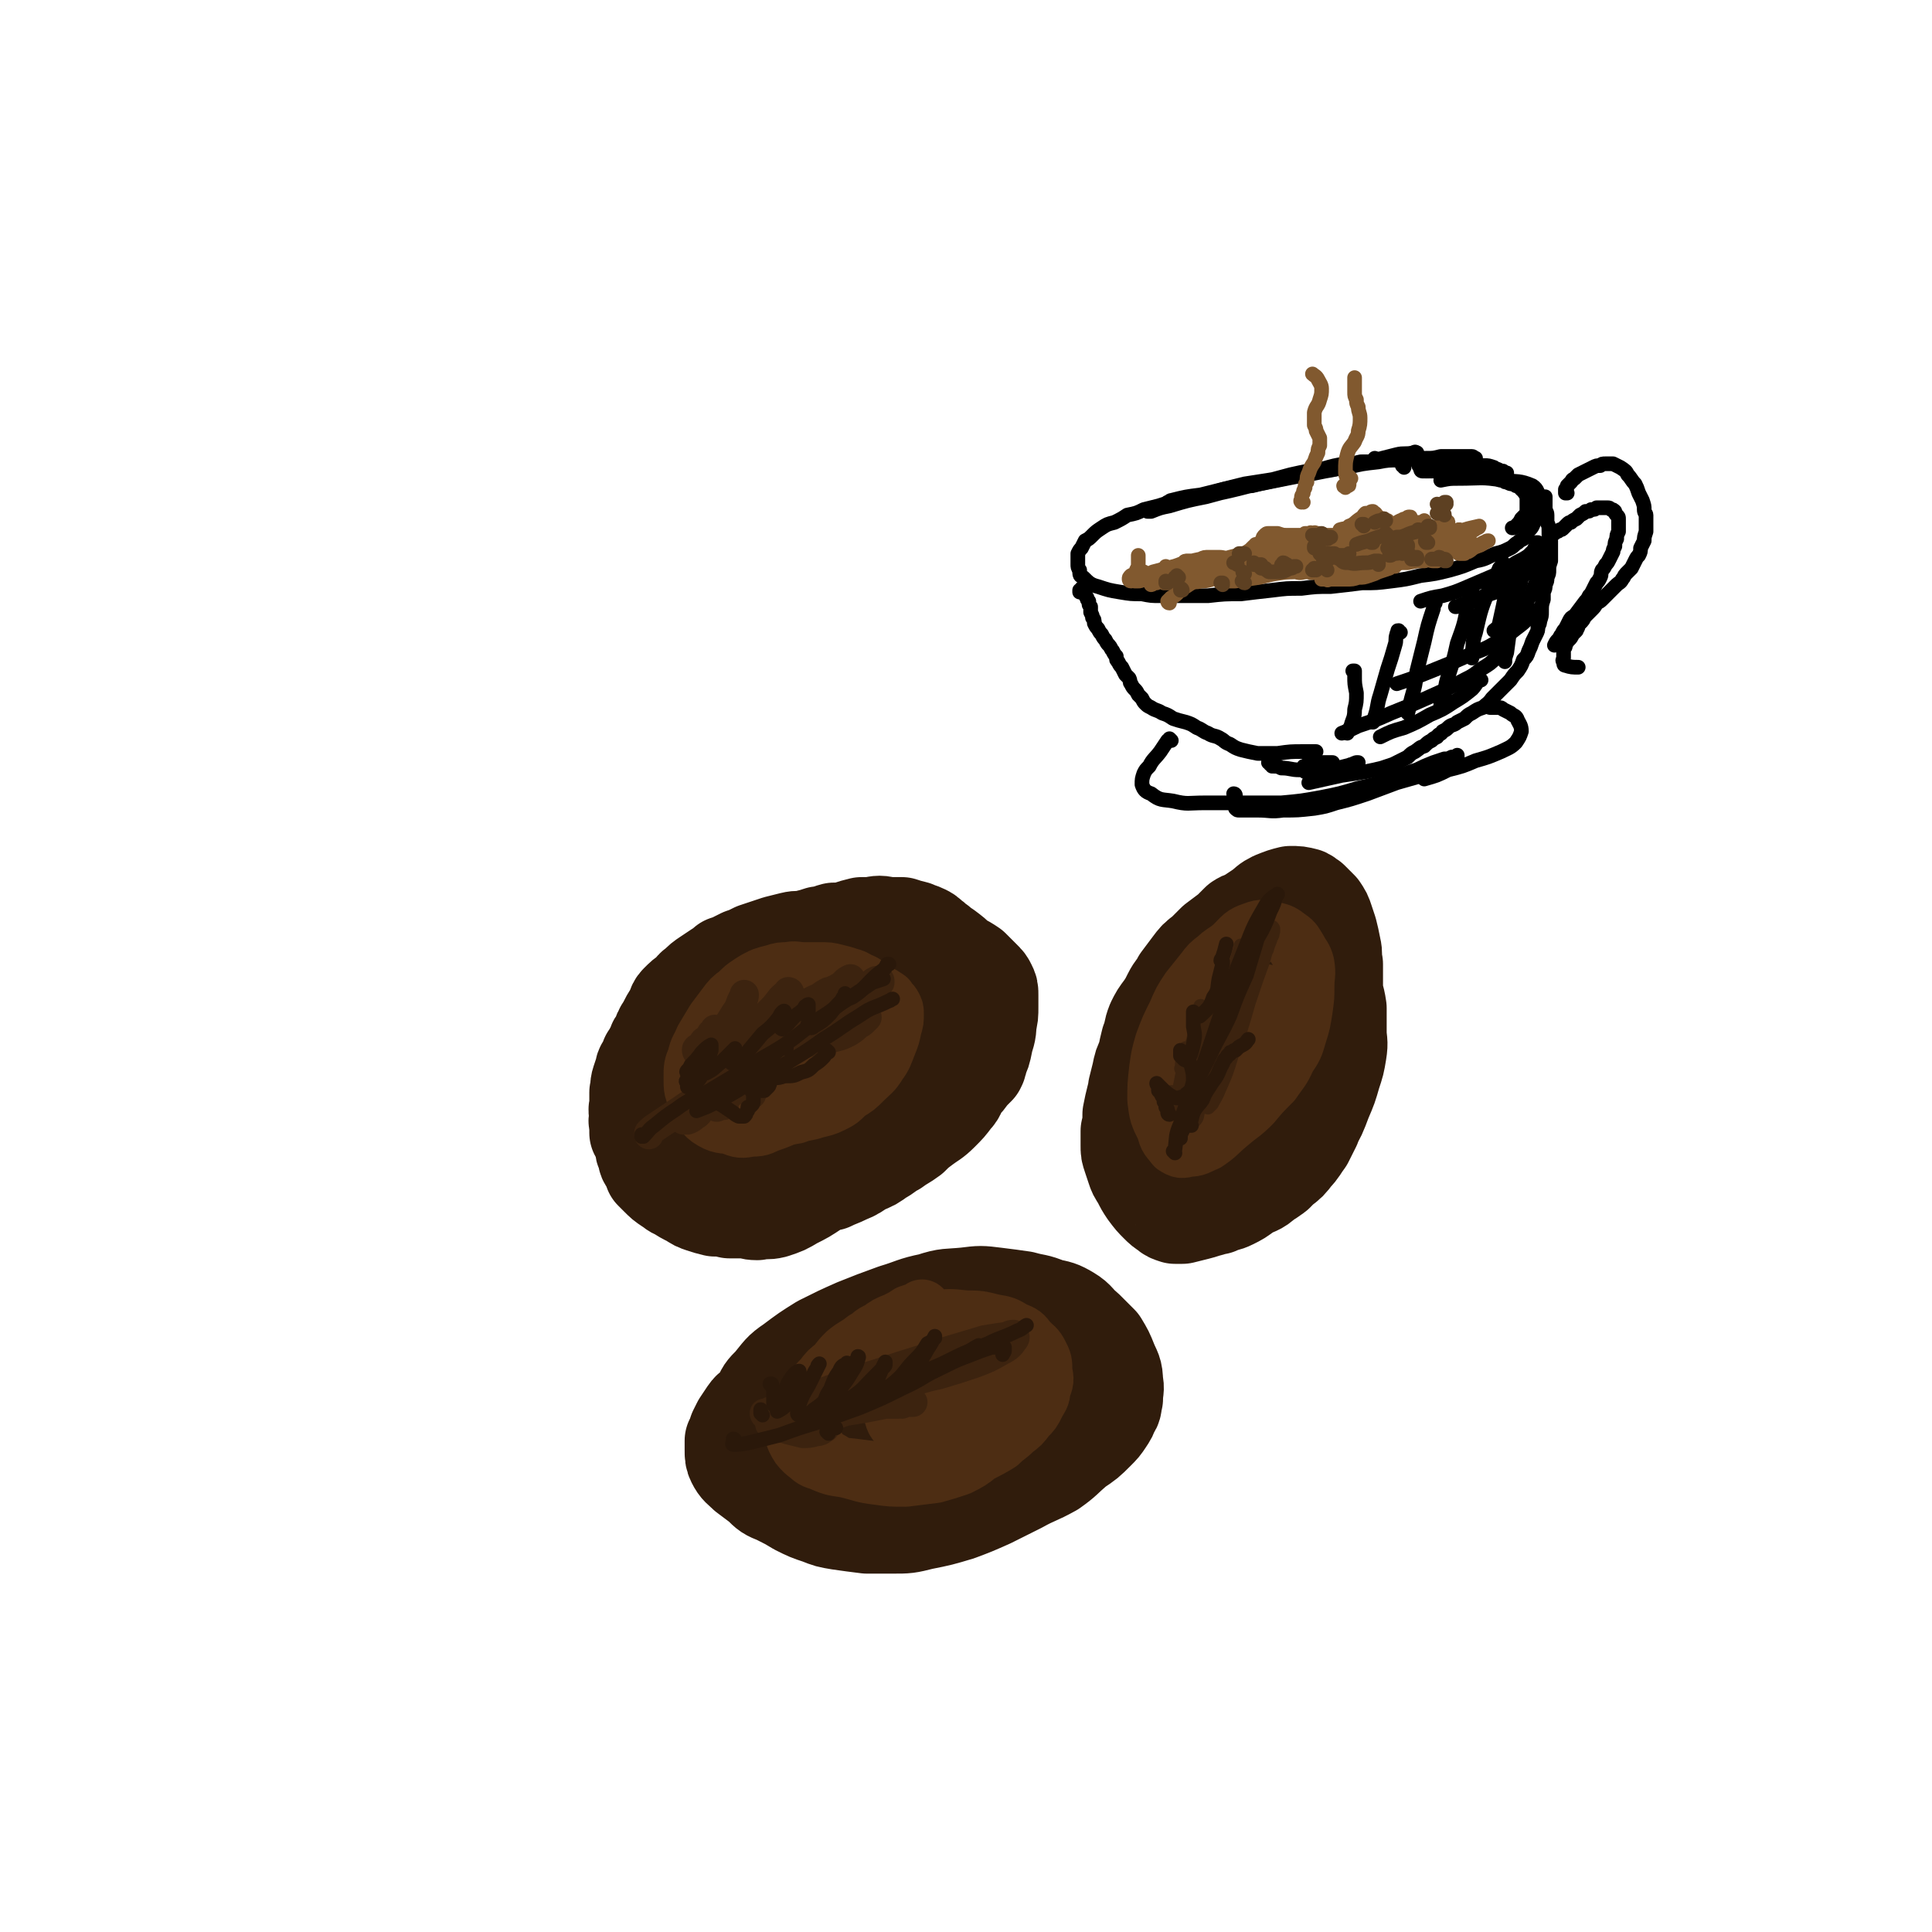 <svg viewBox='0 0 1054 1054' version='1.1' xmlns='http://www.w3.org/2000/svg' xmlns:xlink='http://www.w3.org/1999/xlink'><g fill='none' stroke='rgb(48,28,12)' stroke-width='53' stroke-linecap='round' stroke-linejoin='round'><path d='M470,516c-1,0 -1,0 -1,-1 0,0 0,1 0,1 0,0 0,0 0,0 -1,0 -1,0 -1,0 -1,1 -1,1 -2,1 -1,1 -1,1 -2,1 -1,1 -1,1 -3,1 -1,1 -1,1 -3,2 -1,1 -1,0 -3,1 -2,1 -2,1 -3,2 -2,1 -2,1 -4,2 -3,2 -3,2 -6,4 -3,1 -2,2 -5,4 -3,1 -3,2 -5,3 -2,2 -2,2 -5,4 -2,1 -2,2 -4,3 -2,2 -2,1 -5,2 -2,2 -2,2 -4,3 -2,1 -2,1 -4,3 -2,1 -2,1 -4,3 -2,1 -2,1 -4,3 -2,1 -2,1 -4,2 -2,2 -2,2 -4,4 -1,1 -1,1 -2,3 -2,2 -2,2 -4,3 -3,2 -3,2 -6,4 -2,1 -1,1 -3,2 -1,1 -1,1 -3,2 -1,1 -1,1 -3,2 -2,0 -2,0 -3,1 -2,1 -2,1 -3,2 -1,1 -1,1 -3,2 -1,1 -1,1 -2,3 -2,1 -2,1 -3,3 -1,2 -2,2 -3,4 -1,3 -1,3 -2,6 -1,3 -1,3 -2,6 0,2 0,2 -1,5 0,3 0,3 0,7 0,3 0,3 0,6 0,2 0,2 1,4 1,3 0,3 2,5 1,2 1,2 2,5 2,2 2,2 3,3 3,3 3,3 6,5 2,1 2,2 5,3 3,2 3,2 7,4 3,2 3,2 6,3 3,1 3,1 7,2 4,0 4,0 8,1 4,0 4,0 7,0 4,0 4,1 8,1 5,-1 5,0 9,-1 6,-2 6,-2 11,-5 6,-3 6,-3 12,-7 5,-4 5,-4 11,-8 6,-4 6,-4 11,-9 5,-4 5,-4 10,-8 4,-4 3,-4 7,-8 3,-4 3,-4 6,-8 2,-3 3,-3 5,-7 3,-4 3,-4 5,-9 3,-4 3,-4 5,-8 2,-4 2,-4 3,-7 2,-5 3,-5 4,-9 2,-4 1,-4 2,-8 1,-4 1,-4 2,-7 0,-4 0,-4 0,-8 1,-3 0,-3 1,-7 0,-3 0,-3 0,-6 0,-3 0,-3 0,-5 -1,-1 -1,-1 -1,-3 -1,-3 -1,-3 -2,-5 -1,-1 -1,-1 -2,-3 -2,-1 -2,-2 -4,-3 -2,-2 -2,-2 -4,-3 -2,-1 -3,-1 -5,-2 -4,-1 -4,-1 -7,-2 -4,0 -4,0 -8,0 -4,-1 -4,-1 -9,0 -2,0 -3,0 -5,0 -4,1 -4,1 -7,2 -4,1 -4,1 -8,1 -4,1 -4,2 -8,2 -3,1 -3,1 -7,2 -4,1 -4,0 -8,1 -4,1 -4,1 -8,2 -3,1 -3,1 -6,2 -3,1 -3,1 -6,2 -4,2 -4,2 -7,3 -2,1 -2,1 -4,2 -2,1 -2,1 -5,2 -2,2 -2,2 -4,3 -3,2 -3,2 -6,4 -3,2 -3,2 -6,5 -2,1 -2,2 -4,4 -3,2 -3,2 -6,5 -2,2 -1,3 -3,6 -2,3 -2,3 -4,7 -2,3 -2,3 -3,7 -2,2 -2,2 -3,5 -1,2 -1,2 -3,5 -1,2 0,2 -1,4 -1,1 -2,1 -2,3 -1,3 -1,3 -2,6 -1,3 0,3 -1,6 0,4 0,4 0,8 -1,2 0,2 0,5 0,2 -1,2 0,4 0,2 0,2 0,5 1,2 1,2 3,5 1,2 1,3 3,5 2,3 3,2 5,5 3,2 3,2 5,5 3,2 4,2 7,4 2,1 3,0 5,1 3,1 3,1 5,2 2,1 2,1 4,2 2,0 2,0 4,1 2,0 2,0 4,1 2,1 2,1 4,1 3,1 3,1 6,1 5,0 5,0 9,0 4,0 4,0 9,0 4,-1 4,-1 8,-2 4,-1 4,-1 8,-1 4,-1 4,-1 8,-2 4,-1 4,0 8,-1 4,-2 5,-2 9,-4 5,-2 4,-2 9,-5 5,-2 5,-2 9,-5 4,-2 4,-3 8,-5 4,-3 5,-3 9,-6 3,-3 3,-3 7,-6 4,-3 5,-3 9,-7 4,-4 4,-4 7,-8 3,-3 2,-4 4,-7 3,-3 3,-3 5,-6 2,-2 2,-2 4,-4 1,-2 1,-2 1,-4 2,-4 2,-4 3,-9 1,-5 2,-5 2,-11 1,-4 1,-4 1,-9 0,-3 0,-3 0,-6 0,-3 0,-3 -1,-5 -1,-2 -1,-2 -3,-4 -3,-3 -3,-3 -6,-6 -3,-2 -3,-2 -7,-4 -3,-3 -3,-3 -7,-6 -3,-2 -3,-2 -7,-4 -4,-1 -4,-2 -8,-2 -5,-1 -5,-1 -10,-1 -6,1 -6,2 -13,4 -8,2 -8,2 -15,5 -6,3 -6,4 -12,7 -5,4 -5,3 -10,7 -5,4 -5,5 -10,9 -4,5 -4,5 -8,10 -4,6 -4,6 -7,12 -3,5 -3,5 -6,11 -1,3 -1,3 -2,6 -1,2 -1,2 -1,4 0,2 -1,3 0,4 3,3 3,4 7,5 8,1 9,1 17,-1 9,-2 9,-3 18,-6 7,-3 8,-3 14,-8 6,-3 6,-3 11,-8 3,-2 3,-2 5,-6 1,-3 1,-3 1,-7 -1,-2 0,-4 -3,-5 -3,-2 -4,-3 -8,-2 -7,1 -8,1 -14,5 -7,4 -7,4 -14,10 -4,4 -5,4 -8,10 -2,3 -3,3 -2,6 0,3 0,5 3,6 4,2 5,2 11,2 7,-1 7,-2 14,-5 6,-3 7,-3 12,-7 4,-3 4,-3 6,-8 2,-3 2,-3 3,-7 0,-2 0,-3 -1,-4 -4,-3 -5,-4 -10,-2 -8,1 -8,3 -15,8 -5,4 -6,4 -10,9 -3,3 -4,4 -4,7 0,2 2,2 4,4 '/><path d='M679,512c0,0 -1,-1 -1,-1 0,0 0,0 0,0 0,0 0,0 0,0 -1,-1 -1,-1 -1,-1 -1,0 -1,0 -1,0 -2,1 -2,1 -4,2 -3,3 -3,3 -5,5 -4,4 -4,4 -7,7 -4,4 -4,4 -7,8 -3,4 -3,4 -7,8 -3,4 -3,4 -6,7 -3,5 -3,5 -5,9 -2,5 -2,5 -4,10 -2,4 -2,4 -4,9 -1,4 -1,4 -3,8 -1,4 -1,4 -3,8 -1,4 -1,4 -2,8 -1,4 -1,4 -2,9 0,5 0,5 -1,9 0,4 0,4 0,8 0,3 0,3 1,6 1,3 1,3 2,6 1,3 1,3 3,6 2,4 2,4 4,7 3,4 3,4 6,7 2,2 2,2 5,4 1,1 1,1 4,2 2,0 2,0 4,0 4,-1 4,-1 8,-2 4,-1 3,-1 7,-2 2,-1 2,-1 4,-1 4,-2 4,-1 8,-3 4,-2 4,-2 8,-5 5,-3 6,-2 10,-6 5,-3 5,-3 9,-7 4,-3 4,-3 7,-7 3,-3 3,-4 6,-8 2,-4 2,-4 4,-8 2,-6 2,-6 4,-12 2,-7 2,-7 4,-14 1,-8 1,-8 2,-15 2,-8 1,-8 2,-15 0,-6 0,-6 0,-11 0,-5 0,-5 0,-11 0,-5 0,-5 0,-10 -1,-5 0,-5 -1,-9 -1,-5 -1,-5 -2,-9 -1,-3 -1,-3 -2,-6 -1,-3 -1,-3 -3,-6 -1,-1 -1,-1 -3,-3 -1,-1 -1,-1 -2,-2 -2,-1 -1,-1 -3,-2 -4,-1 -4,-1 -8,-1 -4,1 -4,1 -9,3 -4,2 -3,2 -7,5 -3,2 -3,2 -6,4 -3,2 -3,1 -6,3 -3,3 -3,3 -5,5 -4,3 -4,3 -8,6 -3,3 -3,3 -6,6 -4,3 -4,3 -7,7 -3,4 -3,4 -6,8 -2,4 -3,4 -5,8 -2,4 -2,4 -4,7 -3,4 -3,4 -5,8 -2,5 -1,5 -3,10 -1,4 -1,4 -2,9 -2,4 -2,4 -3,9 -1,4 -1,4 -2,8 0,5 0,5 -1,9 0,4 0,4 0,7 0,4 0,4 0,8 0,4 1,4 2,8 1,4 1,4 3,8 2,3 2,3 4,6 3,3 3,3 6,6 3,2 3,1 6,3 4,2 3,2 7,4 3,1 3,1 7,2 3,0 3,0 7,0 4,0 4,1 8,0 4,-2 4,-2 9,-4 4,-2 4,-2 8,-5 5,-3 5,-3 10,-6 5,-5 5,-6 10,-11 5,-7 5,-7 9,-14 4,-7 4,-7 7,-15 3,-7 3,-7 5,-14 2,-6 2,-6 3,-12 1,-6 0,-6 0,-11 0,-7 0,-7 0,-13 -1,-7 -2,-7 -3,-13 -1,-6 -1,-6 -3,-12 -1,-3 -1,-3 -3,-5 -2,-3 -2,-3 -5,-5 -3,-2 -3,-3 -7,-3 -5,-1 -6,-1 -11,0 -6,1 -6,2 -10,5 -5,4 -6,4 -9,9 -5,7 -5,7 -9,15 -3,8 -3,8 -5,17 -3,8 -3,8 -4,17 -1,7 -1,7 0,13 0,4 1,4 2,8 1,1 1,1 2,2 1,1 1,2 2,2 5,-1 6,0 11,-2 5,-4 5,-5 8,-10 4,-5 4,-5 6,-11 2,-6 2,-6 2,-12 1,-4 1,-4 0,-7 0,-2 0,-2 -1,-3 -2,-1 -2,-2 -4,-1 -5,1 -6,1 -10,5 -6,6 -6,7 -9,15 -3,7 -3,8 -4,15 -1,6 -1,7 0,12 1,3 1,3 4,5 3,2 4,3 7,2 6,-2 6,-3 11,-7 5,-5 5,-5 8,-11 3,-6 2,-6 3,-12 1,-4 1,-5 0,-9 -1,-2 -1,-3 -4,-3 -4,0 -6,0 -10,3 -7,4 -7,5 -13,12 -4,6 -5,6 -7,13 -1,6 0,7 0,13 '/><path d='M538,716c0,0 -1,-1 -1,-1 0,0 0,1 0,1 0,0 0,-1 0,-1 0,0 0,0 0,0 0,0 0,0 0,0 0,0 0,0 -1,0 0,0 0,0 -1,0 0,1 0,1 -1,1 -2,1 -2,1 -3,1 -4,1 -4,1 -8,2 -4,1 -4,1 -8,2 -5,1 -5,1 -9,2 -4,1 -4,1 -8,3 -2,0 -2,0 -5,1 -2,1 -2,1 -5,1 -3,1 -3,1 -7,1 -3,1 -3,1 -7,1 -4,1 -4,1 -8,2 -3,1 -3,0 -7,2 -4,1 -4,1 -7,3 -4,2 -4,2 -8,5 -5,3 -5,3 -9,6 -4,3 -4,3 -8,6 -4,3 -4,3 -8,6 -3,3 -3,3 -6,6 -2,3 -3,2 -5,5 -2,3 -2,3 -4,6 -1,2 -1,2 -2,4 -1,3 -1,3 -2,5 0,3 0,3 0,5 0,3 0,4 1,6 2,4 3,4 6,7 4,3 4,3 8,6 4,4 4,4 9,6 6,3 6,3 11,6 6,3 6,3 12,5 5,2 5,2 11,3 7,1 7,1 15,2 7,0 7,0 14,0 8,0 8,0 16,-2 10,-2 10,-2 20,-5 8,-3 8,-3 17,-7 8,-4 8,-4 16,-8 9,-5 9,-4 18,-9 7,-5 6,-5 13,-11 6,-4 6,-4 11,-9 3,-3 3,-3 5,-6 2,-3 2,-3 3,-6 2,-2 1,-3 2,-6 0,-5 1,-5 0,-9 0,-6 -1,-6 -3,-11 -2,-5 -2,-5 -5,-10 -4,-4 -4,-4 -8,-8 -5,-4 -4,-5 -9,-8 -5,-3 -6,-3 -11,-4 -7,-3 -7,-2 -14,-4 -7,-1 -7,-1 -15,-2 -8,-1 -8,-1 -16,0 -10,1 -10,0 -19,3 -10,2 -10,3 -20,6 -11,4 -11,4 -21,8 -9,4 -9,4 -19,9 -8,5 -8,5 -16,11 -6,4 -6,5 -11,11 -4,4 -4,4 -6,9 -2,5 -2,5 -3,10 0,6 -1,6 1,11 2,7 3,7 7,12 5,5 5,6 11,9 8,4 8,5 17,7 10,2 11,1 21,1 12,-1 12,-1 24,-4 12,-2 12,-3 24,-7 12,-5 12,-5 23,-10 11,-5 11,-5 21,-11 7,-5 8,-4 13,-10 4,-4 4,-4 6,-9 1,-6 2,-7 0,-13 -2,-6 -2,-7 -7,-11 -6,-4 -7,-4 -15,-6 -9,-2 -10,-2 -19,-1 -10,1 -10,2 -20,6 -10,4 -10,4 -19,10 -7,4 -7,5 -12,11 -4,5 -4,5 -7,11 -1,4 -2,5 0,9 2,4 3,6 8,7 9,2 10,2 18,0 11,-3 11,-4 22,-9 10,-5 10,-5 20,-11 7,-4 7,-4 13,-10 3,-2 5,-3 5,-6 0,-2 -1,-4 -4,-5 -8,-2 -10,-2 -18,1 -14,4 -14,5 -26,12 -15,7 -15,8 -29,16 -11,6 -12,6 -22,13 -5,4 -5,4 -8,8 -1,2 -2,3 -1,4 4,2 6,1 12,2 '/></g>
<g fill='none' stroke='rgb(77,45,19)' stroke-width='32' stroke-linecap='round' stroke-linejoin='round'><path d='M433,560c0,0 -1,0 -1,-1 0,0 0,1 0,1 0,0 0,0 -1,0 -1,0 -1,0 -2,0 -4,2 -4,2 -8,4 -4,2 -4,2 -8,5 -4,3 -4,3 -8,6 -4,3 -4,4 -7,7 -3,4 -3,4 -5,7 -1,2 -1,2 -2,4 -1,2 -1,3 0,4 2,2 3,2 7,3 6,2 6,1 12,2 5,0 5,0 10,-1 4,0 5,0 9,-2 4,-1 4,-2 7,-5 4,-2 4,-2 6,-6 3,-3 3,-3 5,-6 2,-3 2,-3 4,-7 1,-3 1,-3 2,-6 1,-3 1,-3 1,-6 0,-3 0,-3 0,-5 0,-2 0,-3 -1,-5 -1,-2 -2,-2 -3,-4 -2,-2 -2,-2 -5,-3 -3,-2 -3,-3 -6,-3 -4,-1 -5,-2 -9,-1 -5,0 -5,1 -9,3 -5,2 -5,1 -10,4 -5,3 -5,3 -9,6 -5,4 -5,4 -9,8 -4,4 -3,4 -7,8 -2,5 -3,4 -5,9 -2,4 -1,4 -2,8 0,4 -1,4 0,8 1,4 2,4 4,7 3,4 3,4 7,7 4,3 4,3 9,4 5,2 5,2 11,1 6,0 5,-1 11,-3 6,-2 6,-3 13,-4 5,-2 5,-1 11,-3 4,-1 5,-1 9,-3 4,-2 4,-2 8,-6 5,-3 5,-3 9,-7 4,-4 5,-4 8,-9 3,-4 3,-5 5,-10 2,-5 2,-5 3,-10 1,-3 1,-3 1,-7 0,-2 0,-2 -1,-4 -1,-2 -2,-2 -3,-4 -3,-2 -3,-2 -5,-3 -2,-2 -2,-2 -5,-3 -2,-2 -2,-2 -4,-3 -3,-1 -3,-2 -7,-3 -3,-1 -3,-1 -7,-2 -4,-1 -4,-1 -9,-1 -4,0 -4,0 -8,0 -5,0 -5,-1 -9,0 -4,0 -4,0 -7,1 -4,1 -4,1 -7,2 -4,2 -4,2 -7,4 -3,2 -3,2 -6,5 -4,3 -4,3 -7,7 -3,4 -3,4 -6,8 -3,5 -3,5 -6,10 -2,5 -3,5 -4,10 -2,5 -2,5 -2,11 0,6 0,7 3,12 2,5 2,7 6,10 6,4 7,3 14,4 9,0 9,-1 19,-2 '/><path d='M504,715c0,0 0,0 -1,-1 0,0 1,1 1,1 -1,0 -1,0 -2,0 -3,1 -3,1 -6,2 -3,2 -3,2 -7,4 -5,2 -5,2 -9,5 -5,2 -4,3 -8,5 -5,4 -5,3 -10,7 -3,3 -3,3 -6,7 -4,3 -4,3 -7,7 -3,3 -3,3 -5,6 -2,3 -2,3 -4,5 -2,3 -2,3 -3,5 -2,3 -2,3 -2,5 -1,3 -1,3 -1,7 0,2 -1,3 0,5 2,4 2,4 5,7 4,3 4,4 8,5 7,3 7,3 14,4 9,2 9,3 18,4 7,1 7,1 15,1 8,-1 8,-1 16,-2 7,-2 7,-2 13,-4 6,-3 6,-3 11,-7 6,-3 6,-3 11,-6 4,-4 4,-3 8,-7 4,-3 4,-3 7,-7 3,-3 3,-3 5,-7 2,-4 3,-4 3,-8 2,-5 2,-5 1,-10 0,-5 0,-5 -2,-9 -2,-4 -3,-4 -6,-7 -3,-4 -3,-4 -8,-6 -5,-3 -5,-3 -11,-4 -8,-2 -8,-2 -15,-2 -9,-1 -9,-1 -17,0 -9,1 -9,1 -17,4 -8,2 -8,2 -15,6 -8,5 -9,4 -16,10 -6,5 -6,5 -11,12 -4,5 -5,5 -7,12 -3,5 -3,6 -2,11 0,6 -1,7 2,12 3,6 3,7 9,10 6,4 7,3 14,4 9,1 10,2 19,0 9,-1 10,-2 18,-6 10,-5 9,-6 18,-11 8,-5 8,-5 14,-11 5,-3 6,-3 9,-8 2,-3 2,-3 3,-7 0,-4 1,-5 -1,-8 -3,-3 -4,-4 -8,-5 -6,-2 -7,-3 -14,-2 -8,1 -8,2 -16,6 -6,3 -6,3 -12,7 -4,3 -5,3 -7,8 -3,3 -3,4 -3,7 1,3 1,5 4,6 5,3 6,2 12,2 8,-1 8,-1 15,-4 6,-3 6,-4 10,-8 3,-3 4,-3 5,-7 0,-3 1,-5 -1,-7 -4,-4 -5,-4 -11,-5 -6,-2 -7,-1 -13,-2 -3,0 -3,0 -5,0 '/><path d='M687,510c0,0 -1,-1 -1,-1 0,0 0,0 0,0 -1,1 -1,0 -2,1 -3,1 -3,1 -5,3 -4,2 -4,2 -7,4 -4,3 -5,3 -8,6 -4,3 -4,3 -7,7 -4,5 -4,5 -8,10 -4,6 -4,6 -7,13 -4,8 -4,8 -7,16 -2,7 -2,7 -3,14 -1,9 -1,9 -1,17 1,8 1,8 5,16 1,5 2,5 5,9 3,2 4,2 7,1 5,0 5,-1 10,-3 6,-4 6,-5 12,-10 7,-6 7,-5 13,-11 5,-6 5,-6 11,-12 4,-6 5,-6 8,-13 4,-6 4,-6 6,-13 2,-6 2,-7 3,-13 1,-7 1,-7 1,-13 0,-6 1,-6 0,-12 -1,-4 -2,-4 -4,-8 -2,-3 -2,-4 -5,-6 -4,-3 -4,-3 -8,-4 -5,-1 -6,-2 -11,0 -6,2 -6,3 -11,8 -7,6 -8,6 -13,14 -7,9 -7,10 -10,21 -3,8 -3,9 -4,18 0,8 -1,8 1,16 1,5 1,6 5,10 4,3 6,3 12,4 4,0 5,-1 9,-3 6,-3 6,-4 10,-9 4,-6 4,-6 6,-13 3,-8 3,-8 4,-16 1,-7 1,-7 0,-13 0,-2 -1,-3 -3,-3 -4,0 -5,0 -9,3 -7,6 -7,7 -11,15 -5,8 -4,8 -7,17 0,1 0,1 0,3 '/></g>
<g fill='none' stroke='rgb(60,35,15)' stroke-width='16' stroke-linecap='round' stroke-linejoin='round'><path d='M410,597c0,-1 -1,-1 -1,-1 0,-1 0,0 0,0 '/><path d='M395,603c0,0 -1,-1 -1,-1 0,0 0,0 0,0 0,0 0,0 0,0 '/><path d='M391,604c0,0 -1,-1 -1,-1 0,0 0,0 0,0 2,-1 2,-1 4,-3 3,-2 3,-2 6,-5 '/><path d='M450,557c-1,-1 -2,-1 -1,-1 2,-3 2,-3 5,-5 4,-3 4,-3 8,-6 2,-2 2,-2 4,-3 '/><path d='M478,537c0,-1 0,-1 -1,-1 0,-1 0,0 0,0 -4,3 -4,2 -8,5 -5,3 -5,3 -11,6 -8,5 -8,4 -16,9 -9,6 -9,6 -17,12 -9,6 -9,6 -18,12 -8,6 -8,7 -17,13 -9,7 -9,6 -19,13 -6,4 -6,4 -12,8 -3,2 -3,2 -5,4 0,1 0,1 0,1 '/><path d='M402,589c0,0 -1,-1 -1,-1 2,-2 3,-1 5,-3 6,-5 6,-5 12,-10 7,-6 7,-6 14,-11 7,-5 7,-5 15,-10 5,-4 5,-4 11,-7 5,-3 5,-3 9,-6 4,-2 5,-2 8,-4 2,-1 1,-1 3,-2 0,0 0,0 1,0 0,0 1,0 1,0 0,0 0,0 0,1 '/><path d='M376,608c0,0 -1,0 -1,-1 0,0 1,1 0,1 0,0 0,0 -1,1 0,0 0,0 0,1 -1,0 -1,0 -1,1 0,0 0,0 0,0 1,0 1,0 2,0 3,-1 3,-2 5,-3 0,0 0,-1 1,-1 '/><path d='M388,600c0,0 -1,-1 -1,-1 0,0 0,0 0,0 0,0 0,0 0,0 0,0 0,0 1,0 '/><path d='M381,574c-1,0 -1,-1 -1,-1 0,0 0,0 0,0 0,-1 0,-1 1,-1 1,-1 1,-1 2,-2 1,-2 1,-2 3,-3 1,-1 1,-1 2,-3 1,-1 1,-1 2,-2 0,0 0,-1 0,0 -1,1 -1,2 -3,4 -1,2 -1,2 -2,4 0,1 0,1 -1,2 0,0 1,1 1,0 4,-4 5,-4 9,-9 4,-5 4,-5 7,-10 3,-4 2,-4 4,-8 1,-1 1,-1 1,-2 0,0 0,-1 0,0 -1,4 -1,4 -3,9 -1,4 -1,4 -2,8 0,1 -1,2 0,3 2,0 4,0 6,-1 7,-4 7,-4 12,-9 4,-4 4,-4 7,-8 2,-2 2,-2 4,-3 0,-1 0,-1 0,-1 1,0 1,1 0,2 0,2 0,2 -1,4 0,1 -1,1 0,2 2,1 3,1 5,1 5,-2 5,-2 11,-5 3,-1 3,-2 7,-4 1,0 1,0 3,-1 1,0 1,0 2,-1 2,-1 2,-1 4,-3 1,-1 1,-1 3,-2 '/><path d='M395,591c0,0 -1,-1 -1,-1 0,0 0,0 0,0 0,1 0,0 -1,1 0,0 0,0 0,0 0,0 0,0 0,1 0,0 0,0 1,0 3,0 3,0 6,0 5,-2 5,-2 9,-4 4,-2 4,-2 7,-4 4,-3 4,-3 7,-6 4,-2 4,-3 8,-5 4,-3 4,-2 9,-4 4,-1 4,-1 8,-2 4,-1 4,0 7,-1 4,-1 4,-1 8,-3 3,-2 3,-2 5,-4 2,-1 2,-1 3,-2 1,-1 1,-1 1,-1 0,0 0,0 1,-1 '/><path d='M418,772c0,0 -1,0 -1,-1 0,0 0,1 1,1 0,0 -1,0 0,0 1,-1 1,-1 2,-2 5,-2 5,-2 9,-4 8,-3 8,-2 16,-5 11,-4 11,-4 22,-8 13,-4 13,-4 25,-8 13,-4 13,-4 25,-8 10,-3 10,-3 20,-6 6,-1 6,-1 13,-2 1,-1 2,-1 3,-1 1,1 1,2 0,3 -2,3 -3,4 -7,6 -7,4 -7,4 -15,7 -9,3 -9,3 -19,6 -10,2 -10,3 -20,5 -9,2 -9,2 -19,4 -8,2 -8,2 -17,4 -6,2 -6,3 -13,5 -2,2 -2,2 -5,3 0,1 -1,1 -1,2 0,0 1,1 2,1 5,0 5,0 11,-1 6,-1 5,-1 11,-3 6,-1 6,-1 12,-2 5,-1 5,-1 10,-2 4,0 4,0 7,0 1,-1 1,0 2,0 '/><path d='M498,765c0,0 0,0 -1,-1 0,0 0,1 0,1 0,0 0,0 0,0 '/><path d='M426,776c0,0 -1,-1 -1,-1 -1,0 -1,0 -2,0 -1,1 -1,1 -2,1 0,0 -1,0 -1,1 0,0 0,0 0,0 2,1 2,1 4,1 3,1 3,1 6,2 4,1 4,1 8,2 3,0 4,0 7,-1 3,0 3,-1 5,-2 '/><path d='M668,565c0,0 -1,0 -1,-1 0,-2 1,-2 1,-4 2,-4 1,-4 3,-8 1,-5 1,-5 3,-9 2,-5 1,-5 3,-10 1,-2 1,-2 3,-4 0,-1 0,-2 0,-1 1,1 1,2 0,3 -4,9 -5,9 -9,17 -6,13 -6,13 -11,25 -5,12 -5,12 -8,24 -2,5 -2,5 -3,11 '/></g>
<g fill='none' stroke='rgb(60,35,15)' stroke-width='8' stroke-linecap='round' stroke-linejoin='round'><path d='M687,525c0,0 -1,0 -1,-1 2,-3 3,-3 5,-6 1,-4 1,-4 3,-8 0,-1 0,-1 0,-3 1,0 0,-1 0,-1 0,1 1,2 0,3 -2,7 -3,7 -5,15 -4,11 -4,11 -8,23 -4,14 -4,14 -9,28 -3,10 -3,10 -7,19 -2,5 -2,4 -4,8 -1,1 -1,1 -2,2 0,0 0,0 0,0 '/><path d='M641,597c0,0 0,-1 -1,-1 0,0 0,0 0,0 0,0 0,0 -1,0 0,0 0,0 0,0 '/><path d='M649,611c0,0 -1,-1 -1,-1 0,0 1,0 1,0 0,0 -1,0 -1,0 0,-1 0,-1 -1,-2 0,-1 -1,-1 -2,-2 0,-1 0,-1 -1,-2 0,0 0,0 -1,0 0,0 0,1 0,1 -1,1 -1,1 -1,1 0,0 0,0 0,0 0,-4 0,-4 1,-8 1,-6 1,-6 2,-11 1,-4 1,-4 1,-9 0,-2 0,-2 1,-5 0,0 0,-1 0,-1 0,0 -1,1 -1,2 0,3 0,3 -1,6 0,1 0,1 0,2 0,1 -1,1 0,1 1,-1 1,-2 2,-4 2,-4 2,-4 3,-8 1,-3 1,-3 2,-7 0,0 0,-1 0,-1 0,0 0,1 0,1 -1,5 -1,5 -1,10 -1,3 0,3 -1,6 0,1 0,1 0,2 0,0 1,0 1,0 1,-5 1,-5 2,-9 1,-6 0,-6 1,-12 0,-4 0,-4 1,-8 0,-2 0,-2 0,-3 0,-1 0,-1 0,-1 0,1 0,1 0,2 0,2 0,2 -1,3 0,1 0,2 0,2 1,1 2,0 2,0 4,-4 4,-4 7,-9 2,-3 1,-3 3,-7 0,-1 0,-1 1,-2 0,-1 0,-1 0,-1 0,0 0,0 0,0 0,1 0,1 0,1 0,1 1,1 1,1 2,-3 3,-3 4,-6 2,-4 2,-4 3,-9 1,-4 1,-4 2,-7 0,-1 0,-1 0,-1 '/></g>
<g fill='none' stroke='rgb(42,24,10)' stroke-width='8' stroke-linecap='round' stroke-linejoin='round'><path d='M351,620c0,0 0,-1 -1,-1 0,0 1,0 1,0 0,0 0,0 -1,1 0,0 0,0 0,0 0,0 0,0 0,0 1,0 1,0 1,0 3,-3 3,-4 6,-6 6,-5 6,-5 12,-9 8,-6 9,-5 18,-10 10,-6 10,-6 20,-12 10,-7 10,-6 21,-13 10,-7 10,-8 20,-15 8,-5 8,-6 16,-11 6,-4 6,-4 12,-8 3,-1 3,-1 6,-2 0,0 0,0 0,0 '/><path d='M429,572c0,0 0,-1 -1,-1 -4,2 -4,3 -8,6 -6,5 -6,4 -12,9 -6,4 -6,4 -12,8 -4,3 -4,3 -8,6 -3,2 -3,2 -6,4 -1,1 -1,1 -1,1 -1,0 -1,1 -1,1 5,-2 6,-2 11,-5 8,-4 8,-4 16,-9 9,-5 9,-5 19,-10 11,-7 12,-7 23,-15 10,-6 10,-7 20,-13 7,-5 8,-4 16,-8 1,0 1,-1 2,-1 '/><path d='M380,591c0,0 -1,0 -1,-1 0,0 0,1 0,1 0,0 -1,0 -1,0 0,0 0,0 -1,0 -1,0 -1,0 -1,0 -1,0 -1,0 -1,-1 -1,0 -1,0 0,-1 0,0 0,0 0,-1 0,0 0,0 0,0 1,0 0,0 0,0 0,2 0,2 0,3 0,1 0,1 0,2 1,0 1,1 1,0 3,-2 4,-2 6,-5 2,-4 2,-4 4,-9 1,-3 1,-3 2,-6 0,-1 0,-1 0,-2 0,0 0,-1 0,-1 -2,1 -3,2 -5,4 -3,4 -3,4 -6,7 -1,2 -1,2 -2,3 0,0 -1,1 0,1 0,0 1,-1 2,-2 2,-2 2,-2 5,-5 1,-1 1,-1 1,-1 1,-1 1,-1 1,-1 1,0 1,1 1,2 0,2 -1,2 -1,5 0,1 0,1 0,2 0,0 1,1 2,0 4,-2 4,-3 8,-6 3,-3 3,-3 6,-6 0,0 0,0 1,-1 0,0 0,0 0,0 0,2 0,2 0,4 -1,1 -1,1 -1,2 -1,1 -1,2 -1,2 3,-1 4,-2 7,-4 5,-6 5,-6 10,-12 5,-4 5,-4 9,-9 1,-2 1,-2 2,-3 0,0 1,-1 1,0 0,0 0,1 0,2 -1,2 -1,2 -2,5 0,1 0,1 0,2 0,0 1,1 1,0 3,-2 3,-3 6,-6 2,-2 3,-2 6,-5 0,-1 0,-1 1,-1 0,-1 1,-1 1,-1 0,2 0,3 0,5 0,2 0,2 0,5 0,1 -1,1 0,2 1,1 2,1 3,0 5,-3 5,-3 9,-7 3,-4 3,-4 6,-7 1,-2 1,-2 2,-3 0,-1 0,-1 0,-1 0,0 0,0 0,0 0,1 0,1 0,2 -1,1 -1,2 0,2 1,-1 2,-1 4,-2 6,-4 5,-4 10,-9 3,-3 3,-3 7,-6 1,-1 1,-1 2,-3 0,0 0,0 1,0 '/><path d='M385,599c0,0 -1,-1 -1,-1 0,0 0,1 0,1 1,0 2,-1 3,0 4,2 3,2 7,4 3,2 3,2 6,4 1,1 1,1 3,2 1,0 2,0 3,0 1,-1 1,-1 1,-2 1,-1 1,-1 1,-2 0,0 0,0 0,-1 0,0 0,0 0,0 0,0 0,0 1,0 0,0 0,0 0,0 1,-1 1,-1 1,-1 1,-1 1,-1 1,-3 0,-1 0,-1 0,-2 0,-1 0,-1 -1,-3 0,0 0,0 -1,-1 0,0 0,-1 0,-1 0,0 0,1 1,1 0,0 0,0 1,1 2,0 2,0 3,0 2,0 2,0 3,0 1,-1 1,-1 2,-2 1,-1 1,-2 1,-3 0,0 0,0 0,-1 0,-1 0,-1 0,-1 1,0 1,0 2,0 3,0 3,0 6,-1 5,0 5,0 9,-2 4,-1 4,-1 7,-4 3,-2 3,-2 5,-4 1,-1 1,-1 1,-2 1,-1 1,-1 1,-1 0,-1 0,-1 0,-1 0,0 1,1 1,1 '/><path d='M401,786c0,0 0,-1 -1,-1 0,0 1,1 0,1 0,1 0,1 0,1 0,0 -1,1 0,1 4,0 4,0 9,-1 8,-2 8,-2 16,-4 11,-4 11,-4 21,-7 12,-4 12,-4 23,-8 12,-5 12,-5 24,-11 11,-5 10,-6 21,-11 8,-4 8,-4 16,-7 5,-2 5,-2 11,-4 2,0 3,0 5,0 1,0 1,0 2,0 0,1 0,1 0,2 0,1 -1,1 -1,2 '/><path d='M451,771c0,0 -1,-1 -1,-1 5,-3 6,-3 12,-5 12,-5 12,-4 24,-9 14,-6 14,-6 28,-12 12,-6 12,-6 25,-11 8,-4 8,-3 16,-7 3,-1 3,-2 5,-3 0,0 0,0 0,0 '/><path d='M416,772c0,0 0,0 -1,-1 0,0 0,0 0,0 0,-1 0,-1 0,-2 0,0 0,0 0,0 '/><path d='M421,756c0,0 -1,-1 -1,-1 0,0 0,0 1,0 0,0 0,0 0,0 0,1 0,1 0,1 1,2 1,2 1,5 0,2 0,2 0,4 0,1 0,2 1,2 1,1 2,1 3,0 2,-2 2,-3 4,-6 3,-4 3,-4 5,-8 0,-2 0,-2 1,-4 0,0 0,-1 0,-1 -1,0 -2,1 -3,2 -3,4 -3,4 -5,9 -2,3 -2,4 -3,7 0,1 -1,1 -1,2 0,1 0,2 0,2 4,-2 4,-3 8,-6 5,-5 5,-5 9,-10 3,-3 2,-4 5,-8 0,-1 0,-1 1,-2 0,0 0,0 0,0 -3,6 -3,6 -6,12 -3,5 -3,5 -5,10 0,2 0,2 -1,5 0,0 0,1 1,1 3,0 5,0 8,-3 6,-4 6,-5 10,-10 3,-5 3,-5 5,-10 2,-2 2,-2 3,-5 0,0 0,-1 0,0 -2,1 -3,1 -4,4 -3,4 -3,5 -5,10 -2,3 -2,3 -3,6 0,1 -1,1 -1,2 1,1 1,1 2,1 4,-4 4,-4 7,-9 4,-5 4,-5 7,-10 2,-3 2,-3 3,-6 0,-1 1,-2 0,-2 0,0 0,1 0,1 -4,5 -4,5 -7,11 -2,4 -2,4 -3,8 -1,2 -1,2 -1,4 0,0 -1,1 0,1 4,-1 5,-1 8,-3 6,-4 6,-5 11,-10 3,-3 3,-3 6,-6 1,-1 1,-1 1,-2 0,0 0,-1 0,-1 -2,4 -2,4 -4,9 -2,3 -1,3 -3,7 -1,1 -2,1 -1,2 0,1 0,2 1,2 6,-4 6,-4 12,-9 6,-5 5,-6 11,-12 4,-4 4,-4 7,-9 2,-1 2,-1 4,-3 0,0 0,-1 0,-1 -2,4 -2,4 -4,7 -2,4 -3,4 -4,9 -1,1 -2,2 -1,3 0,1 1,2 3,2 7,-2 7,-3 13,-6 7,-3 6,-4 12,-7 3,-2 3,-2 5,-3 '/><path d='M452,782c0,0 -1,-1 -1,-1 0,0 1,0 1,0 1,-1 0,-1 1,-1 2,-1 2,-1 3,-1 '/><path d='M641,629c0,0 -1,-1 -1,-1 0,0 1,1 1,1 0,-1 -1,-1 0,-2 1,-7 0,-7 3,-14 2,-9 3,-9 6,-17 5,-10 5,-10 10,-20 5,-11 6,-11 11,-22 4,-11 4,-11 9,-22 3,-10 3,-10 6,-20 4,-7 4,-7 7,-15 2,-4 2,-4 3,-8 1,-1 1,-2 1,-1 -2,1 -4,2 -6,5 -7,12 -7,12 -12,25 -7,17 -7,18 -13,35 -6,18 -6,18 -12,35 -4,11 -3,12 -7,23 -1,4 -1,4 -3,8 0,1 0,1 0,2 '/><path d='M638,608c-1,0 -1,-1 -1,-1 0,0 0,0 0,0 0,0 0,0 0,-1 0,-1 0,-1 -1,-2 0,-2 0,-2 -1,-3 0,-2 0,-2 -1,-3 -1,-2 -1,-2 -2,-3 0,-2 0,-2 0,-3 -1,0 -1,-1 -1,-1 1,1 1,1 2,2 3,3 3,3 6,5 2,1 2,1 4,1 2,-1 3,0 4,-2 3,-2 3,-3 4,-7 0,-4 0,-4 -1,-8 -1,-3 -2,-3 -4,-6 0,-1 0,-1 -1,-2 -1,0 -1,-1 -1,-1 0,0 0,0 0,0 0,2 0,2 0,3 1,1 1,1 2,2 0,0 1,1 2,0 2,-3 2,-4 3,-8 1,-5 1,-5 0,-10 0,-3 0,-3 0,-6 0,-1 0,-1 0,-1 0,-1 0,-1 0,-1 0,0 0,0 0,0 1,1 0,2 1,2 2,0 2,1 3,0 4,-4 5,-4 7,-10 3,-4 2,-5 3,-10 1,-4 1,-4 2,-8 0,0 0,0 0,-1 0,0 0,0 0,-1 0,0 0,0 0,0 0,1 -1,0 -1,0 0,-1 1,-1 1,-2 1,-3 1,-3 2,-7 '/><path d='M650,614c-1,0 -1,0 -1,-1 0,0 0,1 0,1 1,-3 1,-4 2,-7 2,-4 3,-4 5,-7 2,-5 2,-4 5,-9 3,-4 3,-4 5,-9 2,-3 1,-3 3,-5 1,-2 1,-1 2,-2 0,-1 0,-1 1,-1 1,-1 1,-1 2,-1 2,-2 2,-2 4,-3 2,-1 2,-2 3,-3 '/></g>
<g fill='none' stroke='rgb(0,0,0)' stroke-width='8' stroke-linecap='round' stroke-linejoin='round'><path d='M766,255c0,0 0,-1 -1,-1 0,0 0,0 0,0 '/><path d='M773,248c0,-1 -1,-1 -1,-1 0,-1 0,0 0,0 0,0 0,0 0,0 '/><path d='M765,251c0,0 0,0 -1,-1 0,0 1,1 0,1 0,0 0,0 -1,0 -5,0 -6,0 -11,1 -9,1 -9,1 -17,3 -13,2 -13,1 -25,4 -14,3 -14,3 -28,6 -19,5 -19,4 -39,9 -7,2 -7,2 -15,4 -1,0 -2,1 -2,1 0,0 1,0 2,0 5,-2 5,-2 10,-3 10,-3 10,-3 20,-5 11,-3 11,-3 23,-6 12,-3 12,-3 23,-6 9,-2 9,-2 17,-3 7,-2 7,-2 13,-3 5,0 5,0 9,-1 5,0 5,0 9,-1 4,-1 4,-1 8,-1 3,-1 3,-1 7,-2 1,0 1,0 3,0 1,-1 1,-1 2,-1 1,0 1,0 1,0 0,0 -1,0 -2,0 -4,1 -5,0 -9,1 -8,2 -8,2 -15,4 -10,2 -10,1 -20,3 -12,2 -11,2 -23,5 -12,2 -12,2 -25,4 -12,3 -12,3 -24,6 -8,1 -8,1 -16,3 -1,0 -1,1 -2,1 0,0 0,0 0,0 '/><path d='M751,251c0,0 0,0 -1,-1 0,0 1,1 1,1 -1,0 -1,0 -1,0 -1,0 -1,0 -2,1 -3,0 -3,0 -6,0 -4,1 -4,1 -8,2 -5,2 -5,2 -11,3 -5,1 -5,1 -10,2 -6,1 -6,1 -11,2 -5,1 -5,1 -10,2 -5,1 -5,1 -9,2 -6,0 -6,0 -11,1 -5,1 -5,1 -11,3 -8,2 -8,2 -16,4 -6,1 -7,1 -13,3 -4,1 -4,1 -8,2 -4,2 -4,2 -9,3 -3,2 -3,2 -7,4 -4,1 -4,1 -7,3 -3,2 -3,2 -5,4 -2,2 -2,2 -4,3 -1,2 -1,2 -2,4 -1,1 -1,1 -2,3 0,3 0,3 0,6 0,1 0,2 1,3 0,3 0,3 2,4 3,3 4,4 8,5 6,2 6,2 12,3 6,1 6,1 12,1 5,1 5,1 10,1 6,0 6,0 11,0 7,0 7,0 15,0 9,-1 9,-1 18,-1 8,-1 8,-1 17,-2 8,-1 8,-1 16,-1 8,-1 8,-1 16,-1 9,-1 9,-1 17,-2 8,0 8,0 16,-1 8,-1 8,-1 16,-3 8,-1 8,-1 16,-3 7,-2 7,-2 14,-5 6,-1 6,-2 11,-4 4,-1 4,-1 8,-3 2,-1 2,-2 4,-3 1,-1 1,-1 3,-2 1,-1 1,-2 2,-3 1,-2 2,-2 3,-4 1,-2 1,-3 2,-5 1,-2 1,-2 2,-5 0,-2 1,-2 0,-4 -1,-4 -1,-6 -4,-8 -7,-3 -8,-2 -16,-3 -12,-2 -12,-1 -24,-1 -5,0 -5,0 -10,1 '/><path d='M590,323c0,0 -1,-1 -1,-1 0,0 0,1 0,1 0,0 0,-1 1,-1 0,0 0,-1 0,-1 1,0 1,0 1,0 0,0 0,0 1,0 0,0 0,0 0,0 0,0 0,0 0,0 0,1 0,1 0,1 0,1 0,1 0,2 0,1 0,1 1,2 0,1 0,1 1,2 0,2 0,2 1,3 0,2 0,2 0,3 1,2 1,2 1,3 1,1 1,1 1,3 1,2 1,2 2,3 1,2 1,2 2,3 1,2 1,2 2,3 1,2 1,2 2,3 1,1 1,2 2,3 1,2 1,2 2,3 0,2 0,2 1,3 1,2 1,2 2,3 1,2 1,2 2,4 1,1 1,1 2,2 1,2 0,2 1,3 1,2 1,2 2,3 1,1 1,1 2,3 1,1 1,1 2,2 1,2 1,2 2,3 1,1 1,1 3,2 3,2 3,1 6,3 3,1 3,1 6,3 3,1 3,1 7,2 3,1 3,1 6,3 3,1 3,2 6,3 3,2 4,1 7,3 2,1 2,2 5,3 3,2 3,2 6,3 4,1 4,1 9,2 5,0 5,0 11,0 7,-1 7,-1 14,-1 3,0 3,0 7,0 '/><path d='M843,272c0,0 -1,-1 -1,-1 0,0 0,0 1,0 0,0 0,0 0,0 0,1 -1,0 -1,0 0,0 1,0 1,0 0,1 0,1 0,1 0,1 0,1 0,1 0,1 0,1 0,2 0,1 0,1 0,2 0,2 1,2 1,4 0,2 0,2 0,4 1,2 1,2 1,5 0,3 0,3 1,5 0,3 0,3 0,7 0,2 0,2 0,4 -1,3 -1,3 -1,5 0,2 0,2 -1,4 0,2 0,2 -1,4 0,2 0,2 -1,4 0,2 0,2 0,4 -1,3 -1,3 -1,7 0,2 0,2 -1,5 0,1 0,1 -1,3 0,2 0,2 -1,4 -1,2 -1,2 -2,4 -1,3 -1,3 -2,5 -1,3 -1,3 -3,5 -1,3 -1,3 -3,6 -2,2 -2,2 -4,5 -3,3 -3,3 -6,6 -2,2 -2,2 -4,4 -2,3 -3,3 -5,5 -3,1 -3,1 -6,3 -2,1 -2,1 -4,3 -2,1 -2,1 -4,2 -2,2 -3,1 -5,3 -1,1 -1,1 -3,2 -1,2 -2,1 -3,3 -2,1 -2,1 -3,2 -2,1 -2,1 -4,3 -3,1 -2,1 -5,3 -2,1 -2,1 -4,3 -2,1 -2,1 -4,2 -2,1 -2,1 -4,2 -3,1 -3,1 -6,2 -4,1 -4,1 -9,2 -6,1 -6,1 -13,2 -9,2 -9,2 -18,4 '/><path d='M855,269c0,0 -1,0 -1,-1 0,0 1,1 1,1 0,0 0,0 0,0 0,0 0,0 0,0 0,0 -1,0 -1,-1 0,0 0,1 1,1 0,0 0,0 -1,0 0,0 0,0 0,-1 0,0 0,0 0,0 0,-1 0,-1 0,-1 1,-1 1,-1 1,-2 1,-1 1,-1 2,-2 1,-1 0,-1 2,-2 1,-1 1,-1 2,-2 2,-1 2,-1 4,-2 2,-1 2,-1 4,-2 2,-1 2,-1 4,-1 1,-1 1,-1 3,-1 2,0 2,0 4,0 2,1 2,1 4,2 3,2 3,2 4,4 2,2 2,3 4,5 1,2 1,2 2,5 1,2 1,2 2,4 1,3 1,3 1,5 0,2 1,2 1,3 0,3 0,3 0,5 0,2 0,2 0,4 -1,3 -1,3 -1,5 -1,2 -1,2 -2,4 0,2 0,2 -1,4 -1,1 -1,1 -2,3 -1,2 -1,2 -2,4 -1,1 -1,1 -3,3 -1,1 -1,2 -2,3 -1,2 -2,2 -3,3 -1,1 -1,1 -3,3 -1,1 -1,1 -2,2 -2,2 -2,2 -3,3 -1,1 -1,1 -3,2 -1,2 -1,2 -3,4 -2,2 -2,2 -3,3 -1,1 -1,2 -2,3 -1,1 -1,1 -2,2 0,2 -1,2 -1,3 -1,1 -1,1 -2,2 -1,2 -1,2 -2,3 -1,1 -1,1 -2,3 0,1 0,1 -1,2 0,1 0,1 0,2 0,2 0,2 0,3 0,1 -1,1 0,2 0,1 0,2 1,2 3,1 4,1 7,1 '/><path d='M848,291c-1,0 -1,-1 -1,-1 -1,0 0,0 0,0 0,0 0,0 0,0 0,1 0,0 0,0 -1,0 0,0 0,0 0,0 0,0 0,0 0,0 0,0 1,0 0,0 1,0 1,0 1,0 1,0 2,-1 1,0 1,0 2,-1 1,-1 1,-1 2,-2 1,-1 1,-1 2,-1 1,-1 1,-1 3,-2 1,-1 1,-1 2,-2 2,-1 2,-1 3,-2 2,0 2,0 3,-1 2,0 2,0 3,-1 1,0 1,0 3,0 0,0 0,0 1,0 1,0 1,0 2,0 1,0 1,0 2,1 1,0 1,0 2,1 0,1 0,1 1,2 1,1 1,1 1,2 0,2 0,2 0,3 0,2 0,2 0,4 -1,2 -1,2 -1,4 -1,2 -1,2 -1,4 -1,2 -1,2 -1,3 -1,2 -1,2 -2,4 -1,2 -1,2 -2,3 -1,2 -1,2 -2,3 -1,2 0,2 -1,4 -1,2 -1,2 -2,3 -1,2 -1,2 -2,4 -1,2 -1,2 -2,3 -1,2 -1,2 -2,3 -3,4 -3,4 -6,8 -2,1 -2,1 -3,3 -1,2 -1,2 -2,4 -1,1 -1,1 -2,3 -1,1 -1,2 -2,3 -1,1 -1,1 -2,3 '/><path d='M693,417c0,-1 -1,-1 -1,-1 0,-1 0,0 1,0 0,0 0,0 0,1 1,0 1,0 1,1 3,0 3,0 5,1 5,0 5,1 10,1 4,0 4,0 9,0 5,0 5,0 9,0 4,-1 4,-1 8,-2 2,-1 2,-1 3,-1 1,0 1,0 2,-1 0,0 1,0 1,0 -1,0 -2,0 -3,1 -4,1 -4,1 -8,2 -3,1 -3,1 -7,2 -3,0 -3,0 -5,0 -2,1 -2,1 -3,0 -1,0 -1,1 -3,0 0,0 0,0 -1,-1 0,0 0,-1 0,-1 0,-1 0,-1 1,-1 1,-1 1,-1 2,-1 3,-1 3,0 6,-1 3,0 3,0 7,0 '/><path d='M763,250c0,0 -1,-1 -1,-1 0,0 1,1 1,1 0,0 0,0 0,0 0,0 0,0 0,0 0,-1 0,0 0,-1 0,0 0,0 0,0 '/></g>
<g fill='none' stroke='rgb(129,89,47)' stroke-width='8' stroke-linecap='round' stroke-linejoin='round'><path d='M638,329c-1,0 -1,-1 -1,-1 0,0 0,0 0,0 0,0 0,0 0,0 0,0 0,0 0,0 1,-1 1,-1 2,-2 2,-1 2,-1 4,-3 2,-2 2,-2 4,-3 3,-2 3,-2 7,-4 3,-2 4,-1 8,-3 4,-1 4,-1 9,-2 5,-2 5,-2 10,-3 6,-1 6,-1 12,-3 7,-1 7,-1 13,-1 6,-1 6,-1 12,-2 6,0 6,0 11,0 5,-1 5,-1 10,-1 4,0 4,0 9,0 4,0 4,0 8,0 3,0 3,0 7,0 2,0 2,0 4,0 1,0 1,0 2,1 2,0 2,0 3,0 1,1 1,1 3,1 1,1 1,0 2,1 1,0 1,0 2,1 1,0 1,0 2,0 1,1 1,1 2,1 0,0 0,0 1,0 0,0 0,0 0,0 0,0 0,0 0,0 0,0 0,0 0,0 -1,0 -1,0 -2,0 -2,0 -2,-1 -5,0 -4,0 -4,0 -9,1 -5,0 -5,0 -10,1 -6,0 -6,0 -11,1 -6,0 -6,0 -11,0 -6,1 -6,0 -12,1 -7,1 -7,1 -13,1 -6,1 -6,1 -12,1 -5,1 -5,1 -9,1 -4,1 -4,1 -8,1 -2,0 -2,0 -4,1 -1,0 -1,0 -3,1 -1,0 -1,0 -2,1 -2,0 -2,0 -3,0 -1,0 -1,0 -1,0 -1,0 -1,0 -1,0 0,0 0,0 0,0 3,0 3,0 6,0 6,-1 6,-1 13,-2 8,-2 8,-2 16,-3 9,-2 9,-1 18,-3 9,-2 9,-2 17,-5 5,-1 5,-1 11,-3 3,-1 3,-1 5,-2 1,0 1,0 1,0 0,0 0,0 0,0 -2,0 -2,0 -5,0 -4,0 -4,0 -8,0 -5,1 -5,1 -10,1 -6,0 -6,0 -12,0 -7,1 -7,1 -14,2 -7,0 -7,0 -14,2 -7,2 -7,2 -14,4 -7,2 -7,2 -13,4 -4,2 -4,2 -9,3 -2,1 -2,1 -4,2 -2,1 -2,1 -3,1 -1,0 -1,0 -2,0 -2,0 -2,0 -4,0 -1,0 -1,0 -3,0 -1,0 -1,0 -3,0 -1,0 -1,0 -2,-1 -1,0 -1,0 -2,0 0,-1 0,-1 0,-2 1,-2 1,-2 2,-3 0,-1 0,-1 1,-2 0,-1 0,-1 0,-1 0,0 0,1 0,2 0,1 0,1 0,2 -1,1 0,1 0,2 0,1 -1,1 0,1 0,1 0,1 1,0 1,0 1,0 1,-1 1,-1 1,-1 2,-2 0,-1 0,-1 1,-2 0,0 0,0 0,0 0,0 0,0 0,0 1,0 1,0 1,0 0,-1 0,-1 1,-1 1,-1 1,-1 2,-1 0,-1 0,-1 1,-2 0,-1 1,-1 2,-1 0,0 0,0 1,0 4,0 4,0 8,0 5,1 5,1 10,1 5,-1 5,-2 9,-4 3,-1 3,-1 6,-3 1,-1 1,-1 2,-2 1,0 1,0 1,-1 0,0 0,0 0,0 0,0 0,0 0,0 0,1 0,1 0,1 1,0 1,1 2,0 3,-1 3,-1 6,-2 2,-1 2,-1 4,-2 1,-1 1,-1 2,-1 1,0 1,-1 2,0 1,0 1,0 2,1 1,1 1,1 3,2 3,1 4,1 7,1 4,0 4,0 7,-1 2,-1 2,-1 3,-2 1,0 1,0 2,0 1,-1 1,-1 1,0 1,0 1,1 2,1 1,1 1,2 2,2 2,0 3,0 5,0 3,-1 3,-1 6,-3 2,0 2,-1 3,-1 0,-1 0,-1 1,-1 0,0 1,0 1,0 0,0 0,0 0,1 0,1 0,1 0,2 1,1 2,0 3,0 4,1 4,0 8,0 1,0 1,0 2,0 1,0 1,-1 3,0 1,0 0,1 1,2 1,1 1,1 3,1 2,1 2,2 4,1 3,0 4,0 7,-2 2,-1 2,-1 4,-3 1,-1 0,-1 1,-2 0,-1 1,-1 1,-1 0,0 0,0 -1,0 0,1 0,1 -1,2 0,0 0,0 -1,1 0,0 0,0 -1,0 0,0 0,0 -1,0 -2,0 -2,-1 -5,-2 -5,0 -5,0 -10,0 -6,0 -6,0 -11,1 -4,1 -4,1 -7,1 -2,1 -2,1 -3,1 -1,0 -1,0 -3,-1 -1,0 -1,0 -2,-1 0,-1 0,-1 -1,-2 -1,-1 -1,-1 -2,-2 -1,0 -1,0 -2,0 0,0 0,0 -1,0 0,0 0,0 0,0 3,-1 3,0 5,-2 3,-1 3,-2 6,-4 2,-1 1,-1 3,-3 1,0 1,0 2,0 1,-1 1,-1 2,-1 0,0 0,0 1,1 1,0 0,1 1,1 1,1 1,1 2,2 0,0 0,0 1,0 0,0 1,0 1,0 -1,1 -1,1 -2,1 -4,2 -4,2 -8,3 -3,2 -3,2 -7,4 -1,0 -1,0 -3,1 -1,0 -1,0 -1,0 -1,0 -1,0 -1,0 0,-1 0,-1 1,-1 1,-1 1,-1 2,-2 0,0 0,0 1,0 1,0 1,0 2,0 2,0 2,0 5,1 5,0 5,0 10,0 5,-1 5,-2 9,-3 2,-1 2,-2 4,-2 1,-1 1,-1 2,-1 1,0 1,0 1,0 0,1 0,1 0,2 0,1 0,1 1,2 3,1 3,1 6,1 5,0 5,-1 9,-2 1,-1 1,-1 2,-2 1,0 1,0 2,0 0,-1 -1,0 -1,0 -2,3 -2,3 -4,5 -1,1 -1,1 -2,2 -1,1 -1,2 -1,2 1,1 2,1 3,0 4,-1 4,-1 8,-3 1,0 1,-1 2,-1 1,-1 1,-1 1,-1 0,0 0,0 0,0 -2,2 -2,2 -4,4 -1,0 -1,1 -2,2 0,0 0,1 0,1 1,1 2,1 4,0 2,0 2,-1 4,-2 1,-1 1,-1 2,-2 0,0 0,-1 0,-1 -1,-1 -1,-1 -2,0 -2,0 -2,0 -3,0 -2,0 -2,1 -2,1 -1,0 0,1 0,1 4,-1 4,-1 7,-2 3,-1 3,-1 6,-3 0,0 1,0 1,-1 0,0 0,0 0,0 -4,1 -5,1 -8,2 -4,2 -4,2 -7,4 -1,1 -1,1 -2,2 -1,1 -1,2 -1,2 1,0 2,0 4,0 3,0 3,0 6,-1 1,0 1,0 2,-1 0,0 1,0 1,0 0,1 0,1 0,2 -1,1 -1,1 -2,2 -1,0 -1,1 -2,1 0,0 1,1 1,0 4,-1 4,-1 7,-2 3,-1 2,-1 4,-2 1,-1 1,-1 2,-1 0,0 0,0 0,0 -3,1 -3,1 -6,3 -3,1 -3,2 -5,3 -1,0 -1,0 -2,1 -1,0 -1,0 -2,0 0,0 0,0 -1,0 -1,0 0,-1 -1,-1 -4,-1 -4,-1 -8,-1 -7,1 -6,2 -12,3 -5,1 -5,1 -10,2 -2,1 -2,1 -5,2 0,0 -1,0 -1,0 -1,0 -1,-1 -1,-1 -1,-1 0,-2 0,-3 -1,-1 -1,-2 -3,-3 -4,-1 -4,-1 -9,-1 -4,0 -4,0 -8,1 -2,0 -2,0 -4,1 -2,0 -2,0 -3,0 -2,0 -2,0 -3,-1 -3,-1 -2,-1 -5,-2 -5,-1 -5,-2 -10,-1 -6,0 -6,0 -11,2 -5,2 -5,3 -9,5 -3,1 -3,1 -5,2 0,0 0,1 -1,1 -1,0 -1,0 -1,0 -1,0 0,-1 -1,-1 0,-1 0,-2 -1,-2 -4,-1 -5,-1 -9,-1 -4,1 -4,1 -8,3 -3,1 -3,2 -6,4 -1,0 -1,1 -2,1 0,1 0,1 -1,1 -1,1 -1,1 -1,1 -1,0 -1,0 -1,0 -3,0 -3,-1 -5,0 -6,1 -6,1 -12,3 -1,0 -1,0 -2,1 -1,1 -1,1 -2,1 0,0 0,0 0,0 0,0 0,0 0,-1 -1,0 -1,-1 -1,-1 -2,-1 -2,-1 -3,-2 -2,0 -2,0 -4,-1 -2,0 -2,0 -3,-1 -2,0 -2,-1 -3,-2 0,-2 0,-2 0,-4 0,-1 0,-1 0,-2 0,0 0,-1 0,-1 0,2 0,2 0,5 0,1 0,1 -1,3 0,1 0,2 0,3 2,1 3,1 6,1 3,1 3,0 7,0 1,0 1,-1 3,-1 1,0 1,0 2,-1 1,0 1,0 1,0 -1,1 -2,2 -4,3 -2,1 -2,1 -4,2 -1,0 -1,0 -2,0 0,1 -1,1 -1,1 0,0 0,-1 0,-1 -1,0 0,-1 -1,-1 0,0 0,-1 -1,-1 -1,0 -1,0 -2,0 -2,1 -2,1 -3,1 -1,0 -1,0 -2,0 0,0 0,0 0,0 0,-1 1,-1 1,-2 1,-1 1,-1 2,-2 1,0 1,-1 1,-1 -1,-1 -1,-1 -2,0 -2,1 -2,1 -4,2 -1,1 -1,1 -1,2 0,0 0,1 1,1 6,-2 6,-2 12,-5 4,-1 4,-1 7,-2 5,-1 5,-1 10,-3 5,-1 4,-1 9,-2 2,-1 2,-1 5,-1 1,0 1,0 2,0 1,0 1,0 3,0 3,0 3,1 6,0 4,-1 4,-1 8,-2 2,-1 2,-1 3,-2 1,0 1,0 2,-1 1,0 1,0 1,0 0,0 0,0 0,0 1,0 0,0 0,-1 0,0 0,0 1,0 0,0 0,0 1,-1 1,-1 1,-2 2,-3 0,-1 0,-1 1,-2 1,-1 1,-1 2,-1 1,0 1,0 2,0 1,0 1,0 3,0 3,1 3,1 5,1 4,0 4,0 7,0 2,0 2,0 3,-1 1,0 1,0 3,0 0,-1 0,0 1,0 1,0 1,-1 2,0 3,0 3,0 5,1 4,0 4,0 9,0 4,0 4,0 8,-1 4,-2 4,-2 8,-4 3,-1 3,-1 6,-2 1,-1 1,-1 2,-1 0,0 0,0 1,0 '/><path d='M711,274c-1,0 -1,-1 -1,-1 -1,0 0,1 0,1 0,0 0,0 0,0 0,0 0,0 0,0 0,0 0,0 0,0 0,-1 0,-1 0,-1 0,-1 0,-1 0,-1 0,-2 0,-1 1,-3 0,-1 0,-1 1,-3 0,-2 0,-2 1,-3 0,-3 0,-3 1,-5 1,-3 1,-3 3,-6 1,-3 1,-3 2,-5 0,-2 0,-2 1,-4 0,-2 0,-2 0,-4 -1,-2 -1,-2 -2,-4 0,-1 0,-1 -1,-3 0,-4 0,-4 0,-7 1,-4 2,-3 3,-7 1,-3 1,-3 1,-6 0,-2 -1,-3 -2,-5 -1,-2 -2,-2 -3,-3 '/><path d='M737,261c0,0 -1,-1 -1,-1 0,0 0,0 0,0 0,1 0,1 -1,1 0,0 0,0 0,1 '/><path d='M734,266c0,0 -1,-1 -1,-1 0,0 0,0 0,0 0,1 1,0 1,0 0,0 0,1 1,0 0,0 0,0 0,0 1,0 1,0 1,-1 0,0 0,0 0,-1 -1,-1 -1,-1 -1,-2 -1,-2 -1,-2 -1,-4 0,-5 0,-5 1,-9 1,-4 2,-4 4,-7 1,-3 2,-3 2,-6 1,-3 1,-4 1,-7 0,-3 -1,-3 -1,-6 -1,-2 -1,-2 -1,-4 -1,-2 -1,-2 -1,-4 0,-2 0,-2 0,-4 0,-1 0,-1 0,-3 0,-1 0,-1 0,-1 '/><path d='M647,315c0,0 0,-1 -1,-1 0,0 1,0 1,1 0,0 0,0 0,0 0,0 0,-1 -1,-1 0,0 0,1 0,1 0,0 0,0 -1,0 0,0 0,0 -1,0 0,0 0,0 -1,1 0,0 0,0 0,1 0,0 0,0 0,0 1,0 1,0 2,0 1,0 1,0 2,0 0,0 0,0 0,0 0,0 0,0 0,0 1,0 1,0 1,0 4,0 4,1 7,0 5,0 5,-1 10,-2 5,-1 5,-1 9,-2 4,-1 4,-1 7,-2 1,0 1,0 2,0 1,0 1,0 2,0 1,0 1,0 1,0 1,0 1,0 2,0 1,0 1,0 2,0 2,0 2,0 4,0 2,0 2,0 4,0 1,0 1,0 3,1 1,0 1,0 3,0 2,0 2,0 3,0 3,1 3,0 6,0 2,0 2,1 5,0 2,0 2,1 4,0 1,0 1,0 3,0 1,-1 1,-1 3,-1 0,0 0,0 1,0 1,0 1,0 2,0 1,-1 1,-1 2,-1 1,0 1,-1 2,-1 2,0 2,0 4,-1 1,0 1,0 2,0 2,0 2,0 3,-1 2,0 2,0 3,0 1,0 1,0 3,-1 1,0 1,0 2,0 2,0 2,0 3,0 1,0 1,0 2,0 2,0 2,0 3,0 1,-1 1,-1 3,-1 1,-1 1,-1 1,-1 1,0 2,0 1,0 -1,0 -1,0 -3,1 -5,1 -5,1 -10,3 -5,1 -5,2 -11,4 -4,1 -4,1 -8,2 -3,1 -3,1 -5,2 -2,0 -2,0 -3,0 -1,1 -1,0 -2,0 -1,0 -1,0 -2,0 0,0 0,0 0,0 0,0 0,0 0,0 2,0 2,0 5,0 4,0 4,0 8,0 4,0 4,0 7,-1 3,0 3,0 6,-1 3,-1 3,-1 5,-2 3,-1 3,-1 6,-2 1,-1 1,-1 3,-1 0,0 0,0 0,0 '/><path d='M744,289c0,0 -1,-1 -1,-1 0,0 0,1 0,1 '/><path d='M764,291c0,0 -1,-1 -1,-1 0,0 0,1 0,1 0,0 0,0 0,0 1,0 0,-1 0,-1 0,0 0,1 1,1 0,0 0,0 0,0 0,0 0,0 0,0 0,-1 0,-1 0,-1 -1,-1 -1,-1 -1,-1 -1,-1 -1,-1 -2,-1 -1,0 -1,0 -1,0 -1,0 -1,0 -1,-1 0,0 0,0 1,0 2,-2 2,-2 4,-3 1,0 1,-1 3,-1 1,-1 1,-1 2,-1 0,0 0,0 0,0 1,0 0,0 0,1 1,1 0,1 1,1 1,1 1,1 2,1 1,0 1,0 2,0 1,0 1,0 2,0 1,-1 1,-1 1,-1 0,0 0,0 0,0 0,0 0,0 -1,1 0,0 0,0 0,1 1,1 1,2 2,2 2,1 2,0 4,0 2,0 2,0 4,0 1,0 1,0 2,0 1,0 1,0 2,0 0,0 0,0 1,1 0,0 0,0 1,1 1,0 1,0 2,0 0,0 0,0 1,0 0,0 0,0 1,-1 0,0 0,0 0,0 '/><path d='M765,288c0,0 -1,-1 -1,-1 0,0 0,0 1,1 0,0 0,0 0,0 '/></g>
<g fill='none' stroke='rgb(93,64,34)' stroke-width='8' stroke-linecap='round' stroke-linejoin='round'><path d='M688,310c0,0 0,0 -1,-1 0,0 1,1 1,1 0,0 0,0 0,0 0,0 0,0 0,0 1,0 1,0 1,0 1,0 1,0 1,0 1,0 0,1 1,1 1,1 1,1 2,1 3,0 3,0 5,0 3,0 3,-1 6,-2 1,0 1,0 2,-1 1,0 1,0 1,0 '/><path d='M723,307c0,0 -1,0 -1,-1 0,0 1,0 1,0 0,0 0,0 0,0 0,0 0,0 0,0 1,-1 1,-1 2,-1 1,-1 1,-1 2,-1 1,0 1,0 2,0 1,-1 1,-1 2,-1 2,0 2,0 4,0 0,0 0,0 1,-1 '/><path d='M758,300c0,0 -1,-1 -1,-1 0,0 1,0 1,1 0,0 0,0 0,0 0,0 -1,-1 -1,-1 '/><path d='M768,298c0,-1 0,-1 -1,-1 0,0 0,0 0,0 -1,1 -1,1 -2,1 -2,1 -2,0 -4,1 '/><path d='M718,311c0,0 -1,-1 -1,-1 0,0 0,1 0,1 0,0 0,0 -1,0 '/><path d='M679,318c-1,0 -1,-1 -1,-1 -1,0 0,0 0,0 '/><path d='M645,322c0,0 0,-1 -1,-1 0,0 0,1 0,1 0,0 0,0 0,0 '/><path d='M667,319c0,0 -1,-1 -1,-1 0,0 0,0 1,0 0,0 0,0 0,0 '/><path d='M702,309c0,0 -1,-1 -1,-1 0,0 0,0 1,0 0,0 0,0 0,0 0,1 -1,0 -1,0 '/><path d='M722,303c0,0 -1,-1 -1,-1 0,0 0,0 0,0 0,0 0,0 0,0 1,1 0,0 0,0 '/><path d='M749,296c0,0 -1,-1 -1,-1 0,0 0,1 1,1 0,0 0,0 0,0 0,0 0,0 -1,0 '/><path d='M701,308c0,0 0,-1 -1,-1 0,0 0,1 0,1 -1,0 -1,0 -1,1 '/><path d='M724,311c0,0 0,0 -1,-1 0,0 1,1 1,1 0,0 0,0 0,0 '/><path d='M768,301c0,0 -1,-1 -1,-1 0,0 0,0 0,0 0,0 0,0 0,0 0,0 0,0 0,0 '/><path d='M779,296c-1,0 -1,0 -1,-1 -1,0 0,1 0,1 0,0 0,0 0,0 0,0 0,0 0,0 '/><path d='M765,302c0,0 -1,-1 -1,-1 0,0 0,0 0,0 -1,1 -2,1 -4,1 -1,1 -1,1 -2,1 '/><path d='M679,313c-1,0 -1,-1 -1,-1 0,0 0,0 0,0 0,0 0,0 0,0 0,0 0,0 0,0 '/><path d='M643,315c0,0 -1,-1 -1,-1 0,0 0,1 0,1 0,0 0,0 -1,0 '/><path d='M637,318c0,0 0,0 -1,-1 0,0 0,1 0,1 0,0 0,0 0,0 0,0 0,0 0,0 '/><path d='M677,303c0,0 -1,-1 -1,-1 0,0 0,0 1,0 0,0 0,0 0,0 1,0 1,0 2,0 0,0 0,0 0,0 '/><path d='M722,292c0,0 -1,0 -1,-1 0,0 1,1 0,1 0,0 0,0 0,0 -1,0 -1,0 -2,0 -1,0 -1,0 -2,0 -1,0 -1,0 -1,0 '/><path d='M724,294c0,0 0,-1 -1,-1 0,0 1,1 1,1 0,0 0,0 0,0 1,0 1,-1 1,-1 1,0 1,0 1,0 '/><path d='M756,284c0,0 -1,-1 -1,-1 0,0 1,1 1,1 0,0 -1,0 -1,0 -1,0 -1,0 -2,0 -1,0 -1,0 -3,1 '/><path d='M757,292c-1,0 -1,-1 -1,-1 -1,0 0,1 -1,1 -3,1 -3,1 -6,2 -4,2 -4,1 -9,3 '/><path d='M675,308c0,-1 -1,-1 -1,-1 0,-1 0,0 0,0 0,0 0,0 -1,0 0,0 0,0 0,0 '/><path d='M685,308c0,0 -1,0 -1,-1 0,0 0,1 0,1 1,0 1,0 2,0 1,0 1,0 2,0 '/><path d='M721,303c0,0 -1,-1 -1,-1 0,0 1,0 1,1 1,0 1,0 2,0 1,-1 1,-1 2,-1 1,0 1,0 3,0 1,1 1,1 1,2 1,0 1,1 2,1 2,2 2,2 5,2 4,1 4,0 9,0 2,0 2,0 5,-1 1,0 1,0 2,0 0,1 0,1 0,1 0,0 0,0 0,1 '/><path d='M773,305c0,0 -1,-1 -1,-1 0,0 1,0 1,1 0,0 0,0 0,0 0,0 0,0 0,-1 0,0 0,0 0,0 0,0 0,0 -1,1 -1,0 -1,0 -2,0 '/><path d='M786,305c0,0 0,-1 -1,-1 0,0 1,0 1,1 0,0 0,0 0,0 -1,0 -1,-1 -1,0 -1,0 -1,0 -2,0 -1,0 -1,0 -2,0 '/><path d='M789,306c0,0 0,-1 -1,-1 0,0 1,1 1,1 0,0 -1,0 -1,0 '/><path d='M780,288c0,0 -1,-1 -1,-1 0,0 0,0 1,0 0,0 0,0 0,0 0,1 -1,0 -1,0 0,0 1,0 1,0 '/><path d='M775,290c-1,0 -1,-1 -1,-1 -1,0 0,0 0,0 0,1 0,1 -1,1 -5,1 -5,2 -9,3 -1,0 -1,0 -2,0 '/><path d='M720,300c0,0 -1,-1 -1,-1 0,0 0,0 0,0 0,1 0,1 -1,0 0,0 0,0 -1,0 0,-1 0,-1 0,-1 '/><path d='M744,287c0,0 0,-1 -1,-1 0,0 1,0 1,0 '/><path d='M789,275c0,0 -1,-1 -1,-1 0,0 0,0 1,0 0,0 0,0 0,0 '/><path d='M785,276c0,-1 -1,-1 -1,-1 0,0 0,0 0,0 0,0 0,0 0,0 '/><path d='M788,281c0,-1 -1,-1 -1,-1 0,0 1,0 0,0 0,0 0,0 0,0 -1,0 -1,0 -1,0 -1,0 -1,0 -2,0 '/></g>
<g fill='none' stroke='rgb(0,0,0)' stroke-width='8' stroke-linecap='round' stroke-linejoin='round'><path d='M775,254c0,0 -1,-1 -1,-1 0,0 0,1 0,1 0,0 0,0 0,0 1,0 0,0 0,-1 0,0 0,1 0,0 0,0 0,0 0,0 -1,-1 -1,-1 -1,-1 0,-1 0,-1 -1,-1 0,0 0,0 0,0 0,0 0,0 0,0 0,0 0,0 0,0 3,-1 3,-1 6,-1 4,0 4,0 8,-1 4,0 4,0 8,0 2,0 2,0 5,0 1,0 1,0 2,0 1,0 1,0 2,0 1,0 1,1 2,1 0,0 0,1 0,1 0,0 0,0 -1,1 -1,0 -1,0 -2,0 0,0 0,-1 -1,0 -1,0 -1,0 -2,0 -1,0 -1,0 -2,0 -2,0 -2,0 -3,0 -1,1 -1,1 -2,1 -1,0 -1,0 -2,1 -1,0 -1,0 -2,0 0,0 0,0 -1,0 0,0 0,0 0,0 0,0 0,0 0,0 '/><path d='M778,255c0,0 0,-1 -1,-1 0,0 1,0 1,0 0,1 0,0 -1,0 0,0 0,0 0,0 0,0 0,0 0,0 0,0 0,0 0,0 0,0 0,0 0,0 1,0 1,0 2,0 2,0 2,1 3,0 4,0 4,0 7,0 4,0 4,0 8,0 3,0 3,0 6,0 3,0 3,0 7,0 2,0 2,0 5,1 1,1 1,1 2,1 2,1 2,1 3,1 1,1 1,1 2,1 '/><path d='M779,257c0,0 -1,-1 -1,-1 0,0 0,0 0,1 0,0 0,0 0,0 '/><path d='M776,257c0,0 -1,-1 -1,-1 0,0 0,0 1,1 0,0 0,0 0,0 0,0 -1,-1 -1,-1 0,0 0,1 1,1 0,0 0,0 1,0 1,0 1,0 2,0 2,0 2,0 4,0 1,0 1,0 3,0 2,0 2,0 4,0 1,0 1,0 3,1 2,0 2,0 4,0 2,0 2,-1 4,0 2,0 2,0 4,0 2,0 2,0 3,1 2,0 2,0 4,1 1,0 1,0 2,0 2,1 2,1 3,1 1,1 1,1 3,1 1,1 1,1 2,1 2,1 2,1 3,1 1,0 1,0 2,1 1,0 1,0 2,1 0,0 1,0 1,1 1,0 1,1 1,1 1,1 1,1 1,1 0,1 1,1 1,2 0,1 0,1 0,2 0,1 0,1 0,2 0,0 0,0 0,1 0,1 0,1 0,3 0,1 0,1 -1,2 -1,1 -1,1 -2,2 -1,2 -1,2 -3,4 -1,1 -1,1 -2,1 '/><path d='M839,297c0,0 -1,-1 -1,-1 0,0 1,0 1,0 0,1 -1,1 -1,1 -1,3 -1,3 -3,5 -3,3 -3,3 -6,6 -4,3 -4,2 -8,5 -2,1 -2,1 -4,3 '/><path d='M842,299c-1,0 -1,-1 -1,-1 -1,0 0,0 0,0 -1,1 -1,1 -1,1 -2,1 -2,1 -4,3 -5,3 -5,3 -9,5 -6,4 -6,4 -12,7 -7,3 -7,3 -14,6 -7,3 -7,3 -14,5 -6,1 -6,1 -12,3 '/><path d='M841,304c0,0 -1,-1 -1,-1 0,0 0,0 0,0 0,1 0,0 -1,1 0,1 0,1 0,1 -1,2 -1,2 -2,4 -2,2 -2,2 -5,4 -3,3 -3,4 -7,6 -6,3 -6,3 -12,5 -8,3 -8,3 -16,6 -2,1 -2,1 -3,1 '/><path d='M840,314c0,0 -1,-1 -1,-1 0,0 1,0 1,1 0,0 0,0 -1,1 0,0 0,0 -1,1 0,2 0,2 -1,4 -1,2 0,3 -2,5 -4,5 -4,6 -8,10 -6,5 -6,4 -12,9 '/><path d='M838,334c0,0 -1,-1 -1,-1 0,0 0,0 0,0 -1,2 -1,2 -2,3 -4,4 -4,4 -8,7 -5,4 -5,4 -10,7 -8,5 -8,4 -17,8 -9,4 -9,4 -19,8 -10,4 -10,4 -19,7 '/><path d='M820,353c0,0 -1,-1 -1,-1 0,0 1,0 1,1 0,0 0,1 -1,1 -1,2 -1,3 -2,4 -4,4 -4,4 -9,7 -6,5 -6,4 -13,8 -8,4 -8,4 -17,8 -9,4 -9,4 -19,8 -9,4 -9,4 -18,7 -4,2 -4,2 -9,4 '/><path d='M808,371c0,0 -1,0 -1,-1 0,0 0,1 0,1 -2,2 -2,3 -4,5 -5,4 -5,4 -10,7 -6,4 -6,4 -13,7 -7,4 -7,4 -14,7 -7,2 -7,2 -13,5 '/><path d='M739,367c0,0 -1,-1 -1,-1 0,0 0,0 1,0 0,0 0,0 0,0 0,0 0,0 0,0 0,2 0,2 0,3 0,4 0,4 1,9 0,5 0,5 -1,9 0,5 -1,5 -2,9 -1,2 -1,2 -2,4 '/><path d='M764,345c-1,0 -1,-1 -1,-1 -1,0 0,0 0,1 0,0 -1,0 -1,1 -1,3 0,3 -1,6 -2,7 -2,7 -4,13 -2,7 -2,7 -4,14 -2,6 -1,6 -3,12 0,2 0,2 -1,3 '/><path d='M783,329c0,0 -1,-1 -1,-1 0,0 0,1 1,1 0,0 -1,0 -1,0 0,1 0,1 0,3 -3,9 -3,9 -5,18 -2,8 -2,8 -4,16 -1,8 -1,8 -3,15 -1,4 -1,4 -2,8 '/><path d='M803,322c0,0 -1,-1 -1,-1 0,0 0,0 0,0 0,0 0,0 0,0 0,0 0,0 0,1 0,3 0,3 -1,6 -2,12 -2,12 -6,23 -2,9 -2,9 -5,18 -2,6 -1,6 -3,13 -1,1 -1,1 -1,3 0,0 0,0 0,0 '/><path d='M821,308c-1,0 -1,-1 -1,-1 -1,0 0,1 0,1 -1,1 -1,1 -2,2 -2,5 -3,5 -5,10 -5,12 -5,12 -8,25 -2,6 -1,6 -2,12 0,1 0,1 0,2 '/><path d='M833,307c0,0 -1,-1 -1,-1 0,0 0,0 0,1 0,0 0,0 0,0 0,0 0,0 0,1 -2,4 -1,4 -2,8 -3,12 -3,12 -6,25 -1,7 -1,8 -2,15 -1,3 -1,3 -1,5 '/><path d='M825,314c-1,0 -1,-1 -1,-1 -1,0 0,0 0,1 0,0 0,0 0,0 0,0 0,-1 0,-1 -1,0 0,1 0,1 -1,4 -2,4 -2,7 -2,10 -2,10 -4,19 '/><path d='M639,404c0,0 -1,-1 -1,-1 0,0 0,0 0,1 0,0 0,0 -1,0 -2,3 -2,3 -4,6 -3,4 -4,4 -6,8 -2,2 -2,2 -3,4 -1,3 -1,3 -1,6 1,3 2,4 5,5 5,4 6,3 12,4 8,2 8,1 17,1 10,0 10,0 20,0 11,0 11,0 22,0 11,-1 11,-1 22,-3 10,-2 10,-2 20,-5 9,-2 9,-2 18,-5 7,-2 7,-3 14,-5 4,-2 4,-2 9,-4 3,-1 3,-1 6,-2 2,0 2,0 4,-1 '/><path d='M813,386c0,0 -1,0 -1,-1 0,0 0,1 1,1 1,0 1,0 1,0 2,0 2,0 3,0 2,0 2,0 3,1 2,1 2,1 4,2 2,2 3,1 4,4 1,2 2,3 2,6 -1,3 -1,3 -3,6 -3,3 -4,3 -8,5 -7,3 -7,3 -14,5 -7,3 -7,3 -15,5 -6,3 -6,3 -13,5 '/><path d='M674,434c0,0 0,-1 -1,-1 0,0 1,0 1,1 0,0 0,0 0,1 0,1 0,1 0,1 0,1 0,1 0,2 0,1 0,1 0,1 0,0 0,0 0,1 0,0 0,0 0,0 0,0 0,0 0,0 0,1 0,1 0,1 1,1 1,1 2,1 5,0 5,0 10,0 7,0 7,1 14,0 8,0 8,0 17,-1 6,-1 6,-1 12,-3 8,-2 8,-2 17,-5 8,-3 8,-3 16,-6 7,-2 7,-2 14,-4 4,-2 5,-1 9,-3 3,-1 3,-1 5,-3 2,-1 2,-1 3,-2 1,-1 1,-1 2,-2 0,-1 0,-1 0,-1 '/></g>
</svg>